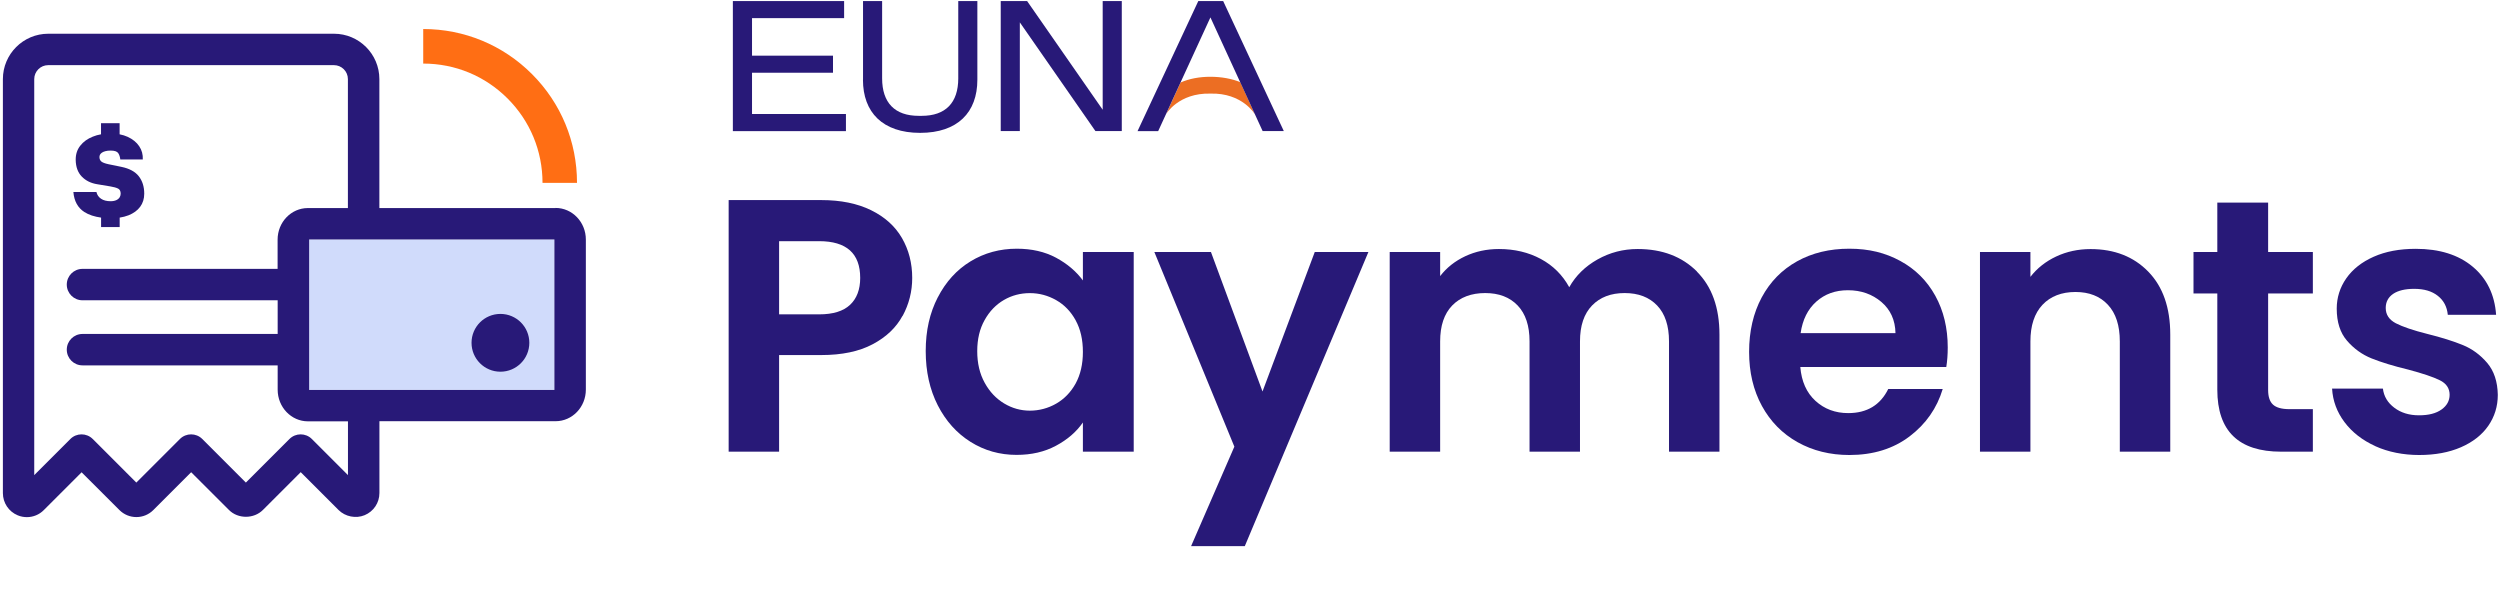 <svg xmlns="http://www.w3.org/2000/svg" id="Layer_1" data-name="Layer 1" viewBox="0 0 397.96 95.21"><defs><style>      .cls-1 {        fill: #281978;      }      .cls-1, .cls-2, .cls-3, .cls-4 {        stroke-width: 0px;      }      .cls-2 {        fill: #ec6e23;      }      .cls-3 {        fill: #d0dbfb;      }      .cls-4 {        fill: #ff6e14;      }    </style></defs><path class="cls-1" d="M143.67,50.27c-1.01,1.88-2.6,3.39-4.76,4.53-2.16,1.15-4.89,1.72-8.18,1.72h-6.71v15.38h-8.03V31.85h14.75c3.1,0,5.74.54,7.92,1.61,2.18,1.07,3.82,2.54,4.91,4.42,1.09,1.88,1.64,4,1.64,6.37,0,2.14-.51,4.15-1.52,6.03ZM135.32,48.52c1.07-1.01,1.61-2.44,1.61-4.28,0-3.9-2.18-5.85-6.54-5.85h-6.37v11.65h6.37c2.22,0,3.86-.51,4.93-1.52Z"></path><path class="cls-1" d="M149.28,47.34c1.28-2.49,3.02-4.4,5.22-5.74,2.2-1.34,4.66-2.01,7.37-2.01,2.37,0,4.45.48,6.23,1.43,1.78.96,3.2,2.16,4.28,3.62v-4.53h8.09v31.79h-8.09v-4.65c-1.03,1.49-2.46,2.73-4.28,3.7-1.82.98-3.91,1.46-6.28,1.46-2.68,0-5.12-.69-7.32-2.07-2.2-1.38-3.94-3.32-5.22-5.82-1.28-2.51-1.92-5.38-1.92-8.64s.64-6.06,1.92-8.55ZM171.23,50.99c-.77-1.4-1.8-2.47-3.1-3.21s-2.7-1.12-4.19-1.12-2.87.36-4.13,1.09c-1.26.73-2.29,1.79-3.07,3.19-.79,1.4-1.18,3.05-1.18,4.96s.39,3.59,1.18,5.02c.78,1.43,1.82,2.53,3.1,3.3,1.28.77,2.65,1.15,4.1,1.15s2.89-.37,4.19-1.12,2.33-1.82,3.1-3.21c.76-1.4,1.15-3.07,1.15-5.02s-.38-3.62-1.15-5.02Z"></path><path class="cls-1" d="M217.83,40.11l-19.68,46.83h-8.55l6.89-15.84-12.74-30.99h9.01l8.21,22.21,8.32-22.21h8.55Z"></path><path class="cls-1" d="M270.12,43.24c2.39,2.39,3.59,5.73,3.59,10.01v18.65h-8.03v-17.56c0-2.49-.63-4.39-1.89-5.71-1.26-1.32-2.98-1.98-5.17-1.98s-3.91.66-5.19,1.98c-1.28,1.32-1.92,3.22-1.92,5.71v17.56h-8.03v-17.56c0-2.49-.63-4.39-1.89-5.71-1.26-1.32-2.98-1.98-5.17-1.98s-3.97.66-5.25,1.98c-1.28,1.32-1.92,3.22-1.92,5.71v17.56h-8.03v-31.79h8.03v3.84c1.03-1.34,2.36-2.39,3.99-3.16,1.63-.76,3.41-1.15,5.37-1.15,2.49,0,4.71.53,6.66,1.58,1.95,1.05,3.46,2.55,4.53,4.5,1.03-1.84,2.53-3.31,4.5-4.42,1.97-1.11,4.1-1.66,6.4-1.66,3.9,0,7.05,1.2,9.44,3.59Z"></path><path class="cls-1" d="M309.82,58.42h-23.24c.19,2.29.99,4.09,2.41,5.39,1.42,1.3,3.16,1.95,5.22,1.95,2.98,0,5.11-1.28,6.37-3.84h8.67c-.92,3.06-2.68,5.58-5.28,7.55s-5.8,2.96-9.58,2.96c-3.06,0-5.81-.68-8.24-2.04-2.43-1.36-4.32-3.28-5.68-5.77-1.36-2.49-2.04-5.36-2.04-8.61s.67-6.18,2.01-8.67c1.34-2.49,3.21-4.4,5.62-5.74s5.18-2.01,8.32-2.01,5.73.65,8.12,1.95c2.39,1.3,4.25,3.15,5.57,5.54s1.98,5.14,1.98,8.23c0,1.15-.08,2.18-.23,3.1ZM301.73,53.03c-.04-2.07-.79-3.72-2.24-4.96-1.46-1.24-3.23-1.87-5.34-1.87-1.99,0-3.66.6-5.02,1.81-1.36,1.21-2.19,2.88-2.5,5.02h15.09Z"></path><path class="cls-1" d="M341.97,43.24c2.33,2.39,3.5,5.73,3.5,10.01v18.65h-8.03v-17.56c0-2.52-.63-4.47-1.89-5.82-1.26-1.36-2.98-2.04-5.17-2.04s-3.97.68-5.25,2.04c-1.28,1.36-1.92,3.3-1.92,5.82v17.56h-8.03v-31.79h8.03v3.96c1.07-1.38,2.44-2.46,4.1-3.24,1.66-.78,3.49-1.18,5.48-1.18,3.79,0,6.85,1.2,9.18,3.59Z"></path><path class="cls-1" d="M361.05,46.71v15.38c0,1.07.26,1.85.78,2.32.52.48,1.39.72,2.61.72h3.73v6.77h-5.05c-6.77,0-10.16-3.29-10.16-9.87v-15.32h-3.79v-6.6h3.79v-7.86h8.09v7.86h7.12v6.6h-7.12Z"></path><path class="cls-1" d="M378.12,71.02c-2.07-.94-3.7-2.21-4.91-3.82-1.21-1.61-1.87-3.39-1.98-5.34h8.09c.15,1.23.75,2.24,1.81,3.04,1.05.8,2.36,1.21,3.93,1.21s2.73-.31,3.59-.92c.86-.61,1.29-1.4,1.29-2.35,0-1.03-.53-1.81-1.58-2.32-1.05-.52-2.73-1.08-5.02-1.69-2.37-.57-4.31-1.17-5.83-1.78-1.51-.61-2.81-1.55-3.9-2.81-1.09-1.26-1.64-2.96-1.64-5.11,0-1.76.51-3.37,1.52-4.82,1.01-1.45,2.47-2.6,4.36-3.44,1.89-.84,4.12-1.26,6.69-1.26,3.79,0,6.81.95,9.07,2.84,2.26,1.89,3.5,4.45,3.73,7.66h-7.69c-.12-1.26-.64-2.27-1.58-3.01-.94-.75-2.19-1.12-3.76-1.12-1.46,0-2.57.27-3.36.8-.78.54-1.18,1.28-1.18,2.24,0,1.07.54,1.88,1.61,2.44,1.07.55,2.73,1.12,4.99,1.69,2.3.57,4.19,1.17,5.68,1.78,1.49.61,2.78,1.56,3.87,2.84,1.09,1.28,1.65,2.97,1.69,5.08,0,1.84-.51,3.48-1.52,4.94-1.01,1.45-2.47,2.59-4.36,3.41-1.89.82-4.1,1.23-6.63,1.23s-4.93-.47-7-1.41Z"></path><path class="cls-2" d="M199.74,18.16s-1.99-3.4-7.05-3.26h-.02c-5.07-.13-7.05,3.26-7.05,3.26l2.31-5.03c1.38-.6,2.97-.91,4.75-.91s3.43.32,4.74.85l2.35,5.12"></path><path class="cls-1" d="M119.7,18.15h14.96v2.72h-18V.17h17.71v2.72h-14.66v5.97h12.89v2.72h-12.89v6.58Z"></path><path class="cls-1" d="M137.38,12.71V.17h3.04v12.3c0,3.9,2.03,5.97,5.82,5.97h.48c3.79,0,5.82-2.07,5.82-5.97V.17h3.04v12.53c0,5.18-3.13,8.45-9.11,8.45s-9.1-3.28-9.1-8.45Z"></path><path class="cls-1" d="M175.53.17h3.04v20.69h-4.2l-12.03-17.3v17.3h-3.04V.17h4.2l12.03,17.3V.17h0Z"></path><path class="cls-1" d="M184.36,20.87h-3.28L190.75.17h3.96l9.65,20.69h-3.37l-8.31-18.09h0l-8.31,18.09Z"></path><g><rect class="cls-3" x="49.21" y="38.12" width="39.04" height="23.94"></rect><g><path class="cls-4" d="M91.86,29.11h-5.5c0-5.07-1.97-9.84-5.56-13.43-3.59-3.59-8.35-5.56-13.43-5.56v-5.5c6.54,0,12.69,2.55,17.31,7.17,4.62,4.62,7.17,10.77,7.17,17.31Z"></path><path class="cls-1" d="M22.09,28.05c-.58-.73-1.5-1.23-2.77-1.49l-2.05-.42c-.57-.12-.95-.27-1.15-.44-.19-.17-.29-.41-.29-.7,0-.12.03-.24.08-.36.06-.12.16-.23.3-.33s.32-.18.55-.24c.23-.07.52-.1.86-.1.62,0,1.02.14,1.2.41.18.27.29.61.33,1.01h3.58c.04-.78-.15-1.49-.57-2.11-.42-.63-1.03-1.12-1.82-1.49-.4-.18-.83-.32-1.3-.41v-1.77h-2.96v1.77c-.46.08-.89.2-1.3.37-.84.33-1.51.81-2,1.44-.5.63-.74,1.38-.73,2.27.02,1.12.34,2,.97,2.65.63.65,1.46,1.06,2.48,1.22l2.05.34c.56.09.97.21,1.25.35.27.14.41.41.41.81,0,.21-.06.41-.17.59-.12.18-.29.33-.53.44-.24.11-.54.17-.91.17-.62,0-1.12-.13-1.51-.39-.39-.26-.64-.62-.74-1.08h-3.67c.12,1.46.71,2.52,1.75,3.19.72.46,1.61.74,2.66.89v1.51h2.96v-1.51c.51-.08.98-.2,1.41-.37.8-.32,1.42-.77,1.85-1.35.43-.58.65-1.28.65-2.09,0-1.11-.29-2.03-.86-2.76Z"></path><path class="cls-1" d="M88.43,33.12h-28.04V12.59c0-3.98-3.24-7.22-7.22-7.22H7.68C3.7,5.37.46,8.61.46,12.59v65.91c0,1.55.93,2.94,2.36,3.53.47.2.97.29,1.46.29.99,0,1.97-.39,2.69-1.12l6.02-6.02,6.02,6.01c.72.72,1.68,1.12,2.7,1.12h0c1.02,0,1.98-.4,2.7-1.12l6.02-6.02,6.02,6.01c1.44,1.45,3.96,1.44,5.4,0l6.02-6.02,6.02,6.02c1.08,1.08,2.78,1.4,4.15.83,1.43-.59,2.36-1.97,2.36-3.53v-11.43h28.04c2.66,0,4.82-2.25,4.82-5.03v-23.89c0-2.77-2.16-5.03-4.82-5.03ZM55.39,75.63l-5.76-5.76c-.98-.97-2.56-.97-3.54,0l-6.95,6.95-6.95-6.95c-.98-.97-2.56-.97-3.54,0l-6.95,6.95-6.95-6.95c-.98-.97-2.56-.97-3.54,0l-5.76,5.76V12.59c0-1.22,1-2.22,2.22-2.22h45.49c1.22,0,2.22.99,2.22,2.22v20.53h-6.37c-2.66,0-4.82,2.25-4.82,5.03v4.65H13.13c-1.38,0-2.5,1.12-2.5,2.5s1.12,2.5,2.5,2.5h31.07v5.36H13.13c-1.38,0-2.5,1.12-2.5,2.5s1.12,2.5,2.5,2.5h31.07v3.88c0,2.77,2.16,5.03,4.82,5.03h6.37v8.57ZM88.25,62.04s0,.02,0,.03h-39.04s0-.02,0-.03v-23.89s0-.02,0-.03h39.04s0,.02,0,.03v23.89Z"></path><circle class="cls-1" cx="79.66" cy="54.57" r="4.6"></circle></g></g></svg>
